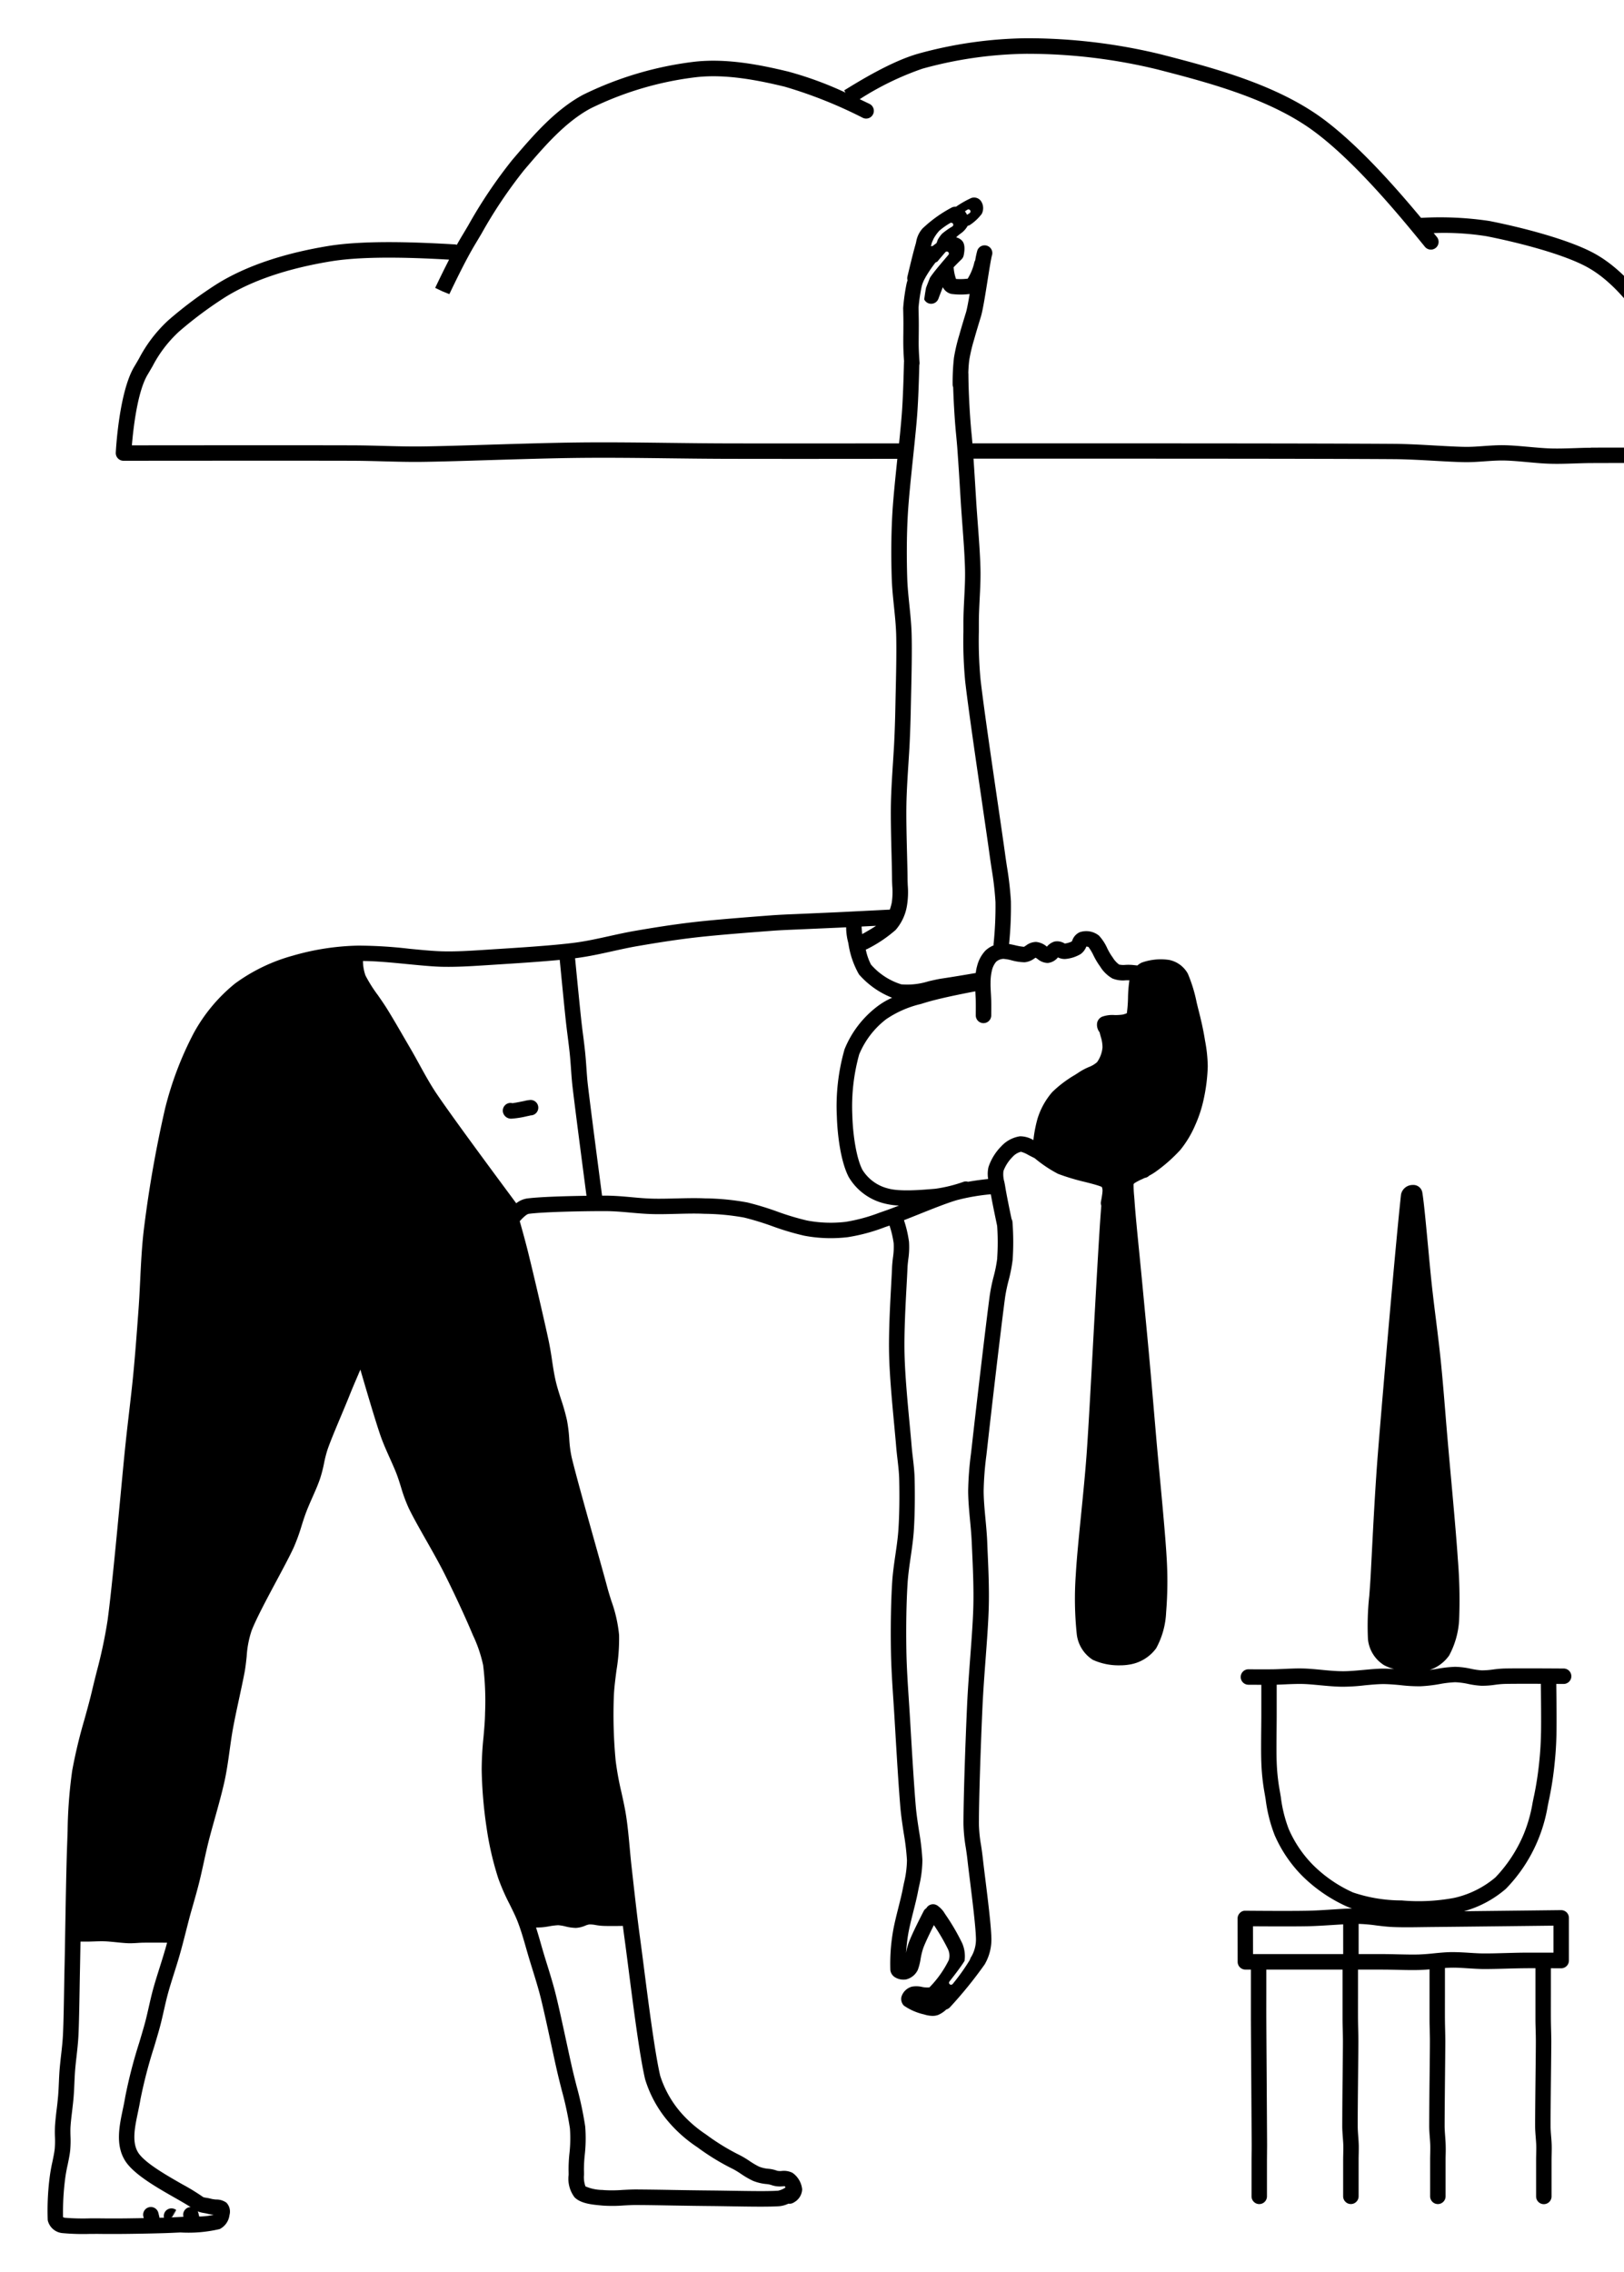 <svg xmlns="http://www.w3.org/2000/svg" width="226" height="316" viewBox="0 0 226 316"><path d="M235.94 62.993c-.017-2.224-.061-6.738-1.049-9.986a36.566 36.566 0 0 0-5.169-10.277c-1.716-2.333-4.415-5.655-8.028-7.573-3.485-1.848-9.744-3.494-14.439-4.419a46.285 46.285 0 0 0-9.5-.431c-3.814-4.581-9.606-11.153-14.9-14.656-6.424-4.253-14.68-6.383-21.313-8.095a78.892 78.892 0 0 0-18.626-2.236h-.108a58.893 58.893 0 0 0-15.043 2.152c-3.729 1.063-8.158 3.79-10.288 5.1l.191.314a49.192 49.192 0 0 0-7.955-2.923c-3.966-.961-8.616-1.877-13.062-1.377a48.15 48.15 0 0 0-15.516 4.6c-3.907 2.107-6.972 5.7-9.677 8.862l-.2.236a66.751 66.751 0 0 0-6.106 9.088c-.3.506-.586.987-.857 1.435-.239.4-.48.815-.722 1.249a1.087 1.087 0 0 0-.3-.062c-3.921-.22-12.074-.682-17.6.227-6.29 1.035-11.5 2.808-15.468 5.272a57.2 57.2 0 0 0-6.737 5.019 19.474 19.474 0 0 0-4.115 5.349c-.21.365-.429.743-.668 1.139-2.126 3.537-2.555 11.617-2.573 11.959a1.074 1.074 0 0 0 .295.8 1.078 1.078 0 0 0 .779.335s25.049-.026 31.977 0c1.38.005 2.761.042 4.142.078 1.79.048 3.643.1 5.476.074 2.373-.03 5.67-.131 9.159-.239 4.224-.129 9.011-.276 12.863-.315 4.04-.039 8.149.009 12.125.058 2.62.032 5.241.063 7.861.072 7.16.019 18 .008 23.837 0h.25c-.278 2.658-.557 5.361-.68 7.39-.213 3.457-.174 6.9-.1 9.187.041 1.341.179 2.681.313 3.977s.27 2.617.306 3.909c.064 2.35-.017 5.853-.077 8.412l-.043 1.976a160.854 160.854 0 0 1-.154 4.553c-.036.773-.1 1.713-.163 2.734-.124 1.919-.265 4.094-.3 6-.032 2.025.034 4.64.093 6.948.032 1.284.06 2.44.066 3.274 0 .345.017.7.032 1.057a10.225 10.225 0 0 1-.068 2.313 8.134 8.134 0 0 1-.271.978c-2.03.1-5.424.274-7.306.365l-5.809.255c-1.131.046-2.29.094-3.482.184-2.591.2-7.414.562-10.554.919-3.079.35-6.083.845-8.355 1.238-1.19.205-2.392.471-3.555.728-1.594.352-3.241.717-4.854.922-3.03.388-7.775.686-10.914.884l-1.55.1c-2 .129-4.066.265-6.069.2-1.206-.037-2.77-.189-4.425-.351a62.507 62.507 0 0 0-7.134-.436 34.957 34.957 0 0 0-9.109 1.406 24.573 24.573 0 0 0-8.022 3.878 23.136 23.136 0 0 0-5.734 6.885 46.83 46.83 0 0 0-3.987 10.5 164.81 164.81 0 0 0-2.882 16.251c-.334 2.526-.463 5.181-.587 7.749-.064 1.33-.128 2.617-.216 3.807l-.038.53c-.209 2.825-.425 5.746-.7 8.605-.169 1.75-.38 3.548-.589 5.356-.166 1.425-.333 2.856-.481 4.273-.2 1.873-.449 4.546-.728 7.5-.56 5.908-1.257 13.263-1.778 17.107a66.857 66.857 0 0 1-1.514 7.145c-.218.868-.436 1.736-.64 2.605-.3 1.281-.673 2.624-1.067 4.046a70.541 70.541 0 0 0-1.7 7.094 65.779 65.779 0 0 0-.643 8.456l-.058 1.693c-.121 3.129-.2 8-.277 12.289-.033 2-.063 3.838-.1 5.26-.02.922-.036 1.911-.054 2.9-.038 2.236-.078 4.548-.157 6.146-.044.925-.155 1.919-.264 2.882a73.255 73.255 0 0 0-.2 1.921c-.049.627-.078 1.255-.106 1.883s-.055 1.238-.106 1.854a51.499 51.499 0 0 1-.2 1.863 44.237 44.237 0 0 0-.23 2.235 18.429 18.429 0 0 0-.01 1.577 13.156 13.156 0 0 1-.028 1.644c-.056.545-.188 1.177-.327 1.847a22.991 22.991 0 0 0-.406 2.351 36.359 36.359 0 0 0-.242 5.761 2.311 2.311 0 0 0 2.015 1.789 31.19 31.19 0 0 0 3.835.115c.517 0 1-.008 1.41 0q.845.009 1.691.009 1.065 0 2.128-.013c1.47-.017 3.657-.058 5.008-.1.746-.021 1.669-.065 2.388-.1h.008a18.852 18.852 0 0 0 5.457-.473 2.539 2.539 0 0 0 1.354-1.952 1.8 1.8 0 0 0-.431-1.719 2.4 2.4 0 0 0-1.437-.436 4.38 4.38 0 0 1-.633-.088 6.219 6.219 0 0 0-.741-.155c-.329-.054-.4-.072-.526-.169a29.187 29.187 0 0 0-2.747-1.678c-2.242-1.278-5.314-3.027-6.2-4.453-.9-1.446-.456-3.548-.028-5.58.128-.609.254-1.208.347-1.785a66.55 66.55 0 0 1 1.9-7.3c.351-1.177.67-2.241.881-3.056.175-.679.33-1.363.485-2.047.184-.808.366-1.616.587-2.418.237-.862.544-1.834.853-2.811.28-.884.559-1.772.789-2.586.281-.982.533-1.972.786-2.961.166-.651.331-1.3.5-1.95s.364-1.313.552-1.975c.293-1.031.588-2.071.848-3.108.224-.9.432-1.845.641-2.8s.417-1.9.65-2.834c.228-.913.532-2 .85-3.14.513-1.841 1.045-3.746 1.4-5.374.3-1.4.5-2.82.69-4.194.144-1.038.287-2.077.477-3.107.249-1.352.567-2.824.875-4.253.259-1.2.512-2.373.713-3.421.149-.777.232-1.561.311-2.32a13.787 13.787 0 0 1 .689-3.583c.656-1.676 2.144-4.456 3.457-6.909.949-1.772 1.845-3.447 2.38-4.606a26.27 26.27 0 0 0 1.121-3.078c.209-.66.416-1.314.658-1.939.253-.663.55-1.332.844-2 .38-.856.774-1.743 1.064-2.6a18.791 18.791 0 0 0 .556-2.152 15.968 15.968 0 0 1 .517-1.991c.416-1.173 1.088-2.775 1.8-4.471.453-1.078.91-2.167 1.305-3.157.3-.751.618-1.495.937-2.238q.248-.575.494-1.157c.869 2.991 2.009 6.852 2.731 8.99.386 1.142.89 2.266 1.377 3.352.326.729.647 1.44.911 2.12.237.612.431 1.239.628 1.867a21.521 21.521 0 0 0 1.076 2.932c.576 1.2 1.459 2.76 2.393 4.406.843 1.484 1.712 3.017 2.4 4.36 1.305 2.569 2.9 5.982 3.885 8.3l.253.6a19 19 0 0 1 1.427 4.176 40.574 40.574 0 0 1 .271 6.642c-.013 1.078-.115 2.227-.224 3.444a44.953 44.953 0 0 0-.246 4.5 61.167 61.167 0 0 0 .69 8.092 42.7 42.7 0 0 0 1.611 6.969 29.031 29.031 0 0 0 1.591 3.628c.432.876.843 1.7 1.141 2.481.443 1.154.782 2.333 1.138 3.58.149.522.3 1.044.456 1.562.144.479.295.962.446 1.448.406 1.313.828 2.67 1.158 4 .419 1.689.945 4.122 1.455 6.475.255 1.179.5 2.332.733 3.349.211.947.462 1.94.713 2.932a46.615 46.615 0 0 1 1.148 5.348 19.035 19.035 0 0 1-.078 3.567 20.773 20.773 0 0 0-.11 2.319c.007.184.007.38.008.581a4.265 4.265 0 0 0 .828 3.121c.865.867 2.433 1.011 3.7 1.127l.252.023a20.294 20.294 0 0 0 2.852-.019c.613-.032 1.238-.069 1.818-.062 1.283 0 3.124.034 5.056.067 1.807.029 3.694.06 5.287.073.853.008 1.8.023 2.761.038 2.631.043 5.355.088 6.777-.016a3.673 3.673 0 0 0 1.25-.353 1.1 1.1 0 0 0 .788-.185 2.174 2.174 0 0 0 1.129-1.8 3.193 3.193 0 0 0-1.342-2.3 2.662 2.662 0 0 0-1.512-.262 2.116 2.116 0 0 1-.608-.025 4.72 4.72 0 0 0-1.253-.281 4.436 4.436 0 0 1-1.288-.3 11.166 11.166 0 0 1-1.351-.8 12.864 12.864 0 0 0-1.291-.774 30.617 30.617 0 0 1-4.736-2.9 17.333 17.333 0 0 1-3.547-3.1 14.6 14.6 0 0 1-2.824-5.051c-.733-3.1-1.618-10-2.266-15.029a505.645 505.645 0 0 0-.55-4.213c-.36-2.62-.684-5.514-.971-8.067l-.193-1.712c-.1-.885-.182-1.773-.263-2.66-.132-1.429-.266-2.907-.485-4.366-.165-1.1-.421-2.259-.668-3.381a41.077 41.077 0 0 1-.809-4.443 67.974 67.974 0 0 1-.26-8.685c.034-1.233.209-2.573.38-3.87a27.172 27.172 0 0 0 .36-4.878 19.221 19.221 0 0 0-1.069-4.736c-.194-.616-.39-1.23-.556-1.85-.4-1.509-1.061-3.847-1.775-6.395-1.224-4.364-2.611-9.312-3.2-11.753a16.478 16.478 0 0 1-.336-2.569 20.506 20.506 0 0 0-.32-2.6 29.21 29.21 0 0 0-.829-2.926c-.269-.837-.547-1.7-.739-2.537-.214-.928-.357-1.868-.507-2.864a44.067 44.067 0 0 0-.471-2.725c-.624-2.912-2.046-9.024-2.869-12.341-.331-1.333-.762-2.9-1.155-4.29.007-.007.017-.01.024-.018.568-.628.984-.963 1.234-1 1.934-.262 7.294-.379 10.482-.379 1.244 0 2.383.093 3.638.207.978.087 1.988.178 3 .205 1.1.034 2.307 0 3.467-.028 1.225-.031 2.491-.063 3.588-.02l.293.011a32.693 32.693 0 0 1 5.515.526 39.443 39.443 0 0 1 3.893 1.191 36.909 36.909 0 0 0 4.447 1.326 19.646 19.646 0 0 0 3.7.347 19.979 19.979 0 0 0 2.359-.139 25.14 25.14 0 0 0 5.135-1.377l.679-.234h.006a13.678 13.678 0 0 1 .577 2.463 9.71 9.71 0 0 1-.1 1.988c-.054.464-.107.928-.126 1.394-.026.654-.072 1.49-.123 2.437-.15 2.774-.356 6.572-.288 9.581.07 3.063.436 6.922.727 10.022.1 1.086.194 2.054.255 2.818.048.6.118 1.2.187 1.8.109.941.212 1.832.236 2.726.024.922.088 4.158-.109 7.077-.078 1.146-.243 2.292-.419 3.5-.182 1.254-.37 2.551-.451 3.849-.165 2.655-.227 6.1-.17 9.445.038 2.322.192 4.664.341 6.93.048.745.1 1.49.143 2.235l.105 1.754c.216 3.641.486 8.171.736 11.029.1 1.126.283 2.332.462 3.5a33.362 33.362 0 0 1 .444 3.734 14.368 14.368 0 0 1-.423 3.2c-.059.285-.118.571-.173.855-.141.729-.362 1.6-.589 2.506-.311 1.237-.633 2.514-.8 3.593a26.3 26.3 0 0 0-.326 5.133 1.363 1.363 0 0 0 .569.941 2.258 2.258 0 0 0 1.624.35 2.435 2.435 0 0 0 1.631-1.336 7.711 7.711 0 0 0 .383-1.5 10.14 10.14 0 0 1 .378-1.549c.321-.845.96-2.151 1.474-3.174a27.7 27.7 0 0 1 1.944 3.32 2.122 2.122 0 0 1 .134 1.541 14.659 14.659 0 0 1-2.7 3.806 3.522 3.522 0 0 1-1.043-.069 3.48 3.48 0 0 0-1.4-.034 2.1 2.1 0 0 0-1.432 1.349 1.32 1.32 0 0 0 .319 1.287 8.013 8.013 0 0 0 2.83 1.23 4.113 4.113 0 0 0 1.163.2 2.213 2.213 0 0 0 .763-.128 3.757 3.757 0 0 0 1.142-.758 1.124 1.124 0 0 0 .535-.335 59.181 59.181 0 0 0 4.806-5.931 6.868 6.868 0 0 0 .934-3.794c-.051-1.736-.493-5.3-.849-8.167a243.484 243.484 0 0 1-.354-2.941 41.607 41.607 0 0 0-.228-1.671 20 20 0 0 1-.3-2.933c-.005-3.39.254-10.98.5-16.4.1-2.112.267-4.4.433-6.613.194-2.592.378-5.04.436-7.1.078-2.72-.057-5.64-.176-8.217l-.038-.995c-.046-1.05-.147-2.13-.245-3.175-.129-1.389-.25-2.7-.249-3.906a43.977 43.977 0 0 1 .385-4.954l.113-1c.534-4.82 1.919-16.736 2.489-20.964a22.482 22.482 0 0 1 .483-2.312 21.011 21.011 0 0 0 .565-2.89 36.965 36.965 0 0 0-.022-5.21 1.059 1.059 0 0 0-.131-.459c-.269-1.281-.708-3.407-.885-4.524-.034-.214-.078-.431-.121-.649a3.689 3.689 0 0 1-.118-1.509 5.5 5.5 0 0 1 1.268-1.953 2.3 2.3 0 0 1 1.165-.711 4.108 4.108 0 0 1 .97.411c.157.085.312.169.464.244s.316.16.5.255l.011.012a18.135 18.135 0 0 0 3.223 2.151 30.739 30.739 0 0 0 3.816 1.143c.678.174 1.276.327 1.727.474a4.469 4.469 0 0 1 .538.2 1.209 1.209 0 0 1 .1.512v.075l-.027.3c-.04.33-.115.782-.189 1.151a1.074 1.074 0 0 0 .046.572c-.075.953-.149 1.978-.219 3.058-.308 4.837-.635 10.817-.941 16.418-.33 6.049-.643 11.762-.875 14.982-.194 2.69-.494 5.695-.785 8.6-.312 3.132-.608 6.091-.729 8.272a47.281 47.281 0 0 0 .139 8.294 4.889 4.889 0 0 0 2.224 3.542 8.651 8.651 0 0 0 3.787.77 7.683 7.683 0 0 0 1.27-.1 5.714 5.714 0 0 0 3.765-2.271 11.4 11.4 0 0 0 1.385-4.969 53.409 53.409 0 0 0 .071-7.685c-.156-2.731-.581-7.274-.956-11.282-.175-1.878-.342-3.653-.467-5.1l-.323-3.751c-.205-2.409-.412-4.818-.624-7.174q-.312-3.44-.647-6.879l-.35-3.683c-.116-1.23-.259-2.66-.4-4.112-.292-2.934-.593-5.968-.7-7.634l-.048-.608a15.515 15.515 0 0 1-.081-1.692 1.119 1.119 0 0 1 .143-.145 7.756 7.756 0 0 1 1.05-.547c.109-.051.226-.111.339-.164l.038-.008a1.081 1.081 0 0 0 .6-.311 7.443 7.443 0 0 0 .855-.515 21.845 21.845 0 0 0 3.473-3.059 14.6 14.6 0 0 0 2.081-3.462 18 18 0 0 0 1.2-3.713 24.46 24.46 0 0 0 .541-4.454 20.327 20.327 0 0 0-.376-3.567l-.058-.354c-.189-1.139-.457-2.376-.846-3.894-.082-.319-.17-.684-.264-1.071a20.552 20.552 0 0 0-1.231-4.016 3.856 3.856 0 0 0-2.589-1.9 7.9 7.9 0 0 0-3.809.364 2.458 2.458 0 0 0-.617.406c-.258-.028-.5-.054-.7-.074a7.1 7.1 0 0 0-.962-.01 2.742 2.742 0 0 1-.886-.048 3.363 3.363 0 0 1-.893-.991l-.171-.239a9.339 9.339 0 0 1-.579-1.019 6.569 6.569 0 0 0-1.154-1.77 2.83 2.83 0 0 0-2.659-.485 1.933 1.933 0 0 0-1.045 1.118c-.028.061-.054.124-.086.18a3.159 3.159 0 0 1-.961.285c-.037-.016-.073-.035-.109-.053a1.94 1.94 0 0 0-1.324-.224 2.142 2.142 0 0 0-1.059.708c-.028-.018-.054-.037-.077-.053a2.671 2.671 0 0 0-1.43-.6 2.346 2.346 0 0 0-1.409.5c-.1.066-.258.166-.271.178a7.433 7.433 0 0 1-1.229-.214c-.3-.067-.58-.128-.856-.176a50.6 50.6 0 0 0 .258-5.942 46 46 0 0 0-.557-4.843c-.085-.56-.169-1.119-.245-1.673-.239-1.741-.64-4.484-1.09-7.561-.863-5.911-1.939-13.267-2.34-16.82a57.6 57.6 0 0 1-.229-6.623v-1.229c0-1.106.058-2.243.113-3.344.068-1.33.139-2.706.11-4.079-.041-1.924-.211-4.2-.376-6.4-.073-.975-.144-1.923-.2-2.793l-.133-2.148a535.935 535.935 0 0 0-.258-4.057c15.306 0 47-.013 58.545.068 1.764.013 3.718.124 5.609.23 1.566.088 3.043.173 4.227.187.935.013 1.87-.053 2.77-.118.928-.065 1.8-.124 2.682-.11.991.018 2.142.123 3.255.224 1.062.1 2.161.2 3.16.225.314.009.628.013.942.013.84 0 1.675-.028 2.491-.055.744-.024 1.486-.049 2.231-.053 3.19-.017 10.087-.006 13.535 0A1.075 1.075 0 0 0 236 63.338a1.056 1.056 0 0 0-.061-.357M23.775 308.448l.128-.147-.1.145h-.03m4.583-.615a4.538 4.538 0 0 1 .5.1 5.376 5.376 0 0 0 .851.143l-.011.019a10.029 10.029 0 0 1-1.974.23l-.117-.5a1.048 1.048 0 0 0-.1-.219 3.8 3.8 0 0 0 .846.222m-5.384-36.59c-.227.8-.5 1.663-.774 2.529-.315 1-.631 2-.874 2.887-.229.831-.42 1.672-.61 2.513-.15.662-.3 1.324-.471 1.981-.206.794-.517 1.833-.86 2.98a68.057 68.057 0 0 0-1.956 7.58c-.086.545-.205 1.108-.325 1.681-.492 2.335-1.051 4.98.306 7.16 1.177 1.89 4.385 3.717 6.964 5.185.842.48 1.632.933 2.17 1.288a1.05 1.05 0 0 0-.217.008 1.075 1.075 0 0 0-.8 1.293l.009.04c-.431.023-1.016.053-1.633.081l.072-.092.593-.9-.7.815.662-.848a1.076 1.076 0 0 0-1.51.186 1.059 1.059 0 0 0-.19.881h-.144l-.492.013v-.078l-.147-.6a1.076 1.076 0 0 0-1.3-.79 1.074 1.074 0 0 0-.79 1.3l.053.215c-.814.015-1.626.028-2.292.036q-1.883.025-3.769 0h-1.445a30.393 30.393 0 0 1-3.492-.088.68.68 0 0 1-.232-.088 36.718 36.718 0 0 1 .265-5.12 21.235 21.235 0 0 1 .371-2.128c.151-.725.294-1.409.362-2.064a15.126 15.126 0 0 0 .039-1.915c-.012-.464-.023-.929.006-1.39.041-.643.129-1.378.218-2.118.078-.663.157-1.331.208-1.943.053-.643.081-1.288.111-1.932.027-.6.053-1.206.1-1.811.044-.57.114-1.2.189-1.85.112-1 .228-2.024.275-3.018.079-1.631.119-3.961.159-6.213.016-.991.033-1.975.053-2.895.023-1.1.048-2.449.073-3.928h1.032c.246 0 .522-.012.812-.021.511-.018 1.073-.038 1.582-.017.455.018 1.019.075 1.573.13.6.06 1.183.118 1.633.134.43.014.862-.01 1.293-.037.261-.018.523-.034.787-.038.823-.012 2.3-.007 3.271 0h.067q-.134.5-.277 1m52.454-3.139a10.425 10.425 0 0 0 1.041-.148 9.871 9.871 0 0 1 1.2-.144 5.553 5.553 0 0 1 1.006.168 6.5 6.5 0 0 0 1.468.208 3.856 3.856 0 0 0 1.3-.313 2.49 2.49 0 0 1 .572-.172 4.287 4.287 0 0 1 .886.086 8.067 8.067 0 0 0 .987.116c.75.033 1.956.018 2.791.006.081.64.164 1.272.249 1.891.157 1.144.344 2.593.549 4.194.688 5.363 1.546 12.039 2.3 15.251a16.485 16.485 0 0 0 3.22 5.874 19.173 19.173 0 0 0 4.042 3.571 32.259 32.259 0 0 0 5 3.053 12.235 12.235 0 0 1 1.053.641 12.17 12.17 0 0 0 1.673.974 6.483 6.483 0 0 0 1.867.456 3.2 3.2 0 0 1 .7.135 3.483 3.483 0 0 0 1.511.188c.141-.006.355-.014.327-.043a.7.7 0 0 1 .146.194 2.861 2.861 0 0 1-1.021.45c-1.331.1-4 .052-6.588.011-.968-.015-1.919-.031-2.777-.038a615.53 615.53 0 0 1-5.271-.073 442.873 442.873 0 0 0-5.084-.068h-.061c-.607 0-1.244.032-1.877.065a19.071 19.071 0 0 1-2.535.027l-.26-.024a6.129 6.129 0 0 1-2.371-.5 3.755 3.755 0 0 1-.2-1.606c0-.228 0-.451-.009-.659a19.531 19.531 0 0 1 .107-2.06 20.8 20.8 0 0 0 .069-4 48.11 48.11 0 0 0-1.2-5.623c-.246-.973-.492-1.945-.7-2.874-.226-1.013-.474-2.161-.729-3.335-.513-2.369-1.043-4.818-1.47-6.538-.345-1.39-.775-2.777-1.191-4.118-.149-.482-.3-.959-.441-1.433-.154-.51-.3-1.021-.447-1.532a74.984 74.984 0 0 0-.664-2.231c.282 0 .563-.008.819-.026m46.506-139.312c-.653.432-1.4.855-1.935 1.154a9.969 9.969 0 0 1-.083-1.053l2.019-.1m-48.627 37.938a3.179 3.179 0 0 0-1.454.658c-2.761-3.724-8.507-11.47-10.97-15.072-.912-1.331-1.737-2.83-2.534-4.279-.406-.736-.8-1.454-1.193-2.125l-.949-1.63c-.77-1.33-1.545-2.665-2.3-3.887-.4-.647-.873-1.328-1.342-2a19.4 19.4 0 0 1-1.692-2.688 6.147 6.147 0 0 1-.35-2.017c1.831.005 4.067.223 6.236.435 1.692.165 3.292.321 4.571.361 2.109.059 4.225-.074 6.271-.206l1.546-.1c2.459-.155 5.895-.371 8.758-.646l.014.143c.227 2.324.6 6.177.824 8.256.081.759.178 1.524.275 2.286.105.835.211 1.666.293 2.48.068.672.116 1.347.164 2.021.061.86.122 1.72.224 2.575.4 3.391 1.509 11.837 1.93 15.053-2.9.041-6.636.151-8.327.381m49.795 1.73-.688.237a23.542 23.542 0 0 1-4.688 1.274 17.741 17.741 0 0 1-5.4-.183 36.064 36.064 0 0 1-4.16-1.25 40.369 40.369 0 0 0-4.134-1.258 34.288 34.288 0 0 0-5.883-.572l-.293-.011c-1.168-.046-2.468-.012-3.726.019-1.132.028-2.3.056-3.353.029-.947-.026-1.924-.113-2.868-.2-1.168-.105-2.376-.214-3.589-.215h-.519c-.394-3-1.552-11.817-1.963-15.287-.1-.822-.155-1.648-.214-2.474-.048-.7-.1-1.394-.169-2.087a97.446 97.446 0 0 0-.3-2.532c-.1-.749-.19-1.5-.27-2.244-.221-2.074-.6-5.918-.823-8.237l-.017-.165.156-.019c1.71-.219 3.406-.593 5.046-.956 1.139-.251 2.316-.512 3.456-.708 2.244-.387 5.208-.876 8.233-1.22 3.1-.353 7.9-.716 10.534-.915 1.107-.083 2.241-.129 3.348-.175l5.823-.256 1.126-.055a8.679 8.679 0 0 0 .174 1.653l.143.615a12.156 12.156 0 0 0 1.47 4.284 11.863 11.863 0 0 0 4.613 3.248 10.136 10.136 0 0 0-2.181 1.3 14.126 14.126 0 0 0-4.438 5.862 28.779 28.779 0 0 0-1.074 9.333c.082 2.7.556 6.334 1.643 8.429a7.938 7.938 0 0 0 4.9 3.673 9.882 9.882 0 0 0 2.1.312c-.744.291-1.433.552-2.012.749m15.693 6.565a19 19 0 0 1-.513 2.591 24.542 24.542 0 0 0-.525 2.534c-.572 4.244-1.961 16.187-2.5 21.016l-.113.991a45.588 45.588 0 0 0-.4 5.2c0 1.3.131 2.73.26 4.108.1 1.019.194 2.072.237 3.069l.046 1.011c.116 2.539.249 5.417.174 8.057-.058 2.009-.24 4.434-.432 7-.166 2.227-.34 4.531-.437 6.676-.246 5.445-.507 13.08-.5 16.5a22.124 22.124 0 0 0 .324 3.25c.079.527.159 1.055.217 1.583.083.763.213 1.81.358 2.972.349 2.822.784 6.332.833 7.967a4.793 4.793 0 0 1-.62 2.61c-.029.049-.071.108-.105.16a3.565 3.565 0 0 1-.156.377 29.022 29.022 0 0 1-2.342 3.281.311.311 0 0 1-.239.115.274.274 0 0 1-.168-.058.27.27 0 0 1-.055-.386l.017-.022c.519-.66 1.53-1.945 2.085-2.848a4.554 4.554 0 0 0-.324-2.453 29.591 29.591 0 0 0-2.32-3.976l-.263-.406a3.575 3.575 0 0 0-.807-.817 1.074 1.074 0 0 0-1.51.183.966.966 0 0 0-.093.137 1.073 1.073 0 0 0-.38.419c-.551 1.077-1.576 3.081-2.055 4.341a9.407 9.407 0 0 0-.392 1.46c.059-.8.154-1.679.267-2.4.154-.981.463-2.211.763-3.4.238-.944.467-1.86.616-2.624.053-.275.11-.551.167-.827a16.138 16.138 0 0 0 .466-3.694 34.337 34.337 0 0 0-.468-4.006c-.174-1.134-.353-2.306-.445-3.361-.247-2.83-.517-7.344-.732-10.971l-.105-1.756c-.045-.749-.094-1.5-.144-2.245-.147-2.24-.3-4.556-.336-6.825-.056-3.294 0-6.674.166-9.276.075-1.21.257-2.463.432-3.673s.355-2.442.437-3.668c.2-3.013.137-6.334.112-7.279-.025-.991-.139-1.97-.249-2.916a47.82 47.82 0 0 1-.179-1.726c-.063-.772-.154-1.751-.258-2.846-.29-3.067-.649-6.883-.718-9.87-.068-2.927.136-6.678.284-9.416.053-.959.1-1.806.125-2.467.017-.411.065-.822.113-1.233a11.332 11.332 0 0 0 .1-2.443 16.172 16.172 0 0 0-.7-3c.627-.245 1.288-.509 1.972-.783 1.958-.784 3.982-1.594 5.4-2.012a29.2 29.2 0 0 1 4.712-.812c.258 1.423.683 3.446.884 4.4a32.549 32.549 0 0 1 .005 4.482m.776-41.633a6.18 6.18 0 0 1 1.242.214 7.281 7.281 0 0 0 1.8.266 2.655 2.655 0 0 0 1.345-.522c.055-.034.125-.08.184-.116.083.051.186.122.264.175a2.259 2.259 0 0 0 1.424.562 2.069 2.069 0 0 0 1.419-.779 2.057 2.057 0 0 0 1.016.224 5 5 0 0 0 2.151-.688 2.3 2.3 0 0 0 .775-1.016l.01-.021a.82.82 0 0 1 .3.058 6.956 6.956 0 0 1 .7 1.178 10.705 10.705 0 0 0 .749 1.293l.159.221a4.784 4.784 0 0 0 1.728 1.688 3.976 3.976 0 0 0 1.877.25c.164-.006.322 0 .481 0a18.8 18.8 0 0 0-.194 2.4 18.473 18.473 0 0 1-.162 2.181 3.7 3.7 0 0 1-.592.191 7.366 7.366 0 0 1-1.106.066 4.2 4.2 0 0 0-1.779.241 1.235 1.235 0 0 0-.638.749 1.661 1.661 0 0 0 .268 1.33c.029.054.063.107.063.079.033.169.088.376.149.6a4.841 4.841 0 0 1 .246 1.491 4.124 4.124 0 0 1-.76 2.064 3.794 3.794 0 0 1-1.144.678 8.381 8.381 0 0 0-1.247.648c-.214.141-.453.3-.709.458a16.194 16.194 0 0 0-3.128 2.369 10.253 10.253 0 0 0-2.06 3.724 18.518 18.518 0 0 0-.568 2.96 3.552 3.552 0 0 0-1.881-.528 4.434 4.434 0 0 0-2.552 1.351 7.493 7.493 0 0 0-1.811 2.911 4.163 4.163 0 0 0-.051 1.675c-.82.088-1.81.214-2.8.39a1.049 1.049 0 0 0-.617 0 19.877 19.877 0 0 1-3.92.968l-.225.019c-1.78.151-4.756.4-6.361-.056a5.852 5.852 0 0 1-3.578-2.6c-.864-1.662-1.327-4.967-1.4-7.5a27.085 27.085 0 0 1 .951-8.546 11.918 11.918 0 0 1 3.756-4.9 14.532 14.532 0 0 1 4.826-2.115l.529-.163c1.918-.593 5.008-1.212 7.052-1.6l.021.429c.018.343.037.676.042.965.013.649 0 1.513 0 1.946a1.075 1.075 0 0 0 1.065 1.086h.011a1.077 1.077 0 0 0 1.076-1.065c0-.448.013-1.341 0-2.009a31.906 31.906 0 0 0-.047-1.041c-.028-.518-.06-1.059-.047-1.494a7.258 7.258 0 0 1 .187-1.712 2.843 2.843 0 0 1 .589-1.214 1.573 1.573 0 0 1 .937-.4m-2.9-21.765c.448 3.068.849 5.8 1.087 7.542.078.564.164 1.132.25 1.7a44.032 44.032 0 0 1 .535 4.611 50.829 50.829 0 0 1-.273 5.9.958.958 0 0 0 .014.129 3.648 3.648 0 0 0-1.127.714 4.812 4.812 0 0 0-1.169 2.153 5.776 5.776 0 0 0-.191.976c-1.217.209-3.149.539-4.642.759-.62.091-1.258.239-1.934.395a9.87 9.87 0 0 1-3.792.422 9.226 9.226 0 0 1-4.21-2.746 8.006 8.006 0 0 1-.727-2.1.917.917 0 0 0 .174-.054 18.6 18.6 0 0 0 3.985-2.668 6.787 6.787 0 0 0 1.571-3.357 11.74 11.74 0 0 0 .113-2.846c-.014-.333-.028-.663-.03-.985-.005-.843-.035-2.014-.068-3.313-.058-2.287-.123-4.88-.09-6.86.029-1.858.168-4.006.29-5.9.066-1.036.129-1.989.164-2.773.071-1.536.126-3.074.156-4.613l.042-1.966c.06-2.58.142-6.115.075-8.519-.036-1.374-.179-2.745-.315-4.072-.129-1.258-.265-2.559-.3-3.822-.068-2.237-.106-5.614.1-8.99.128-2.09.427-4.954.717-7.723.229-2.191.446-4.262.564-5.818.171-2.266.255-5.154.3-7a1.085 1.085 0 0 0 .038-.373 43.229 43.229 0 0 1-.12-2.206c-.008-.491 0-1.108.005-1.761.007-.715.014-1.472 0-2.151a162.14 162.14 0 0 0-.03-1.506 24.368 24.368 0 0 1 .439-2.956 4.449 4.449 0 0 1 .466-1.143 4.5 4.5 0 0 1 .231-.406 18.37 18.37 0 0 1 1.232-1.786 1.119 1.119 0 0 0 .257-.128c.379-.451.763-.9 1.033-1.215l.068-.078a.284.284 0 0 1 .4-.031.284.284 0 0 1 .029.4l-.067.079c-.548.641-1.571 1.833-2.047 2.469l-.094.124c-.121.162-.239.329-.352.5q-.23.573-.544 1.388c-.1.5-.189 1.111-.256 1.631a1.065 1.065 0 0 0 .583.54 1.078 1.078 0 0 0 1.386-.625c.117-.31.363-.961.618-1.611a1.785 1.785 0 0 0 1.158.93 9.967 9.967 0 0 0 2.575.011c-.185 1.1-.368 2.089-.5 2.534-.35 1.136-.673 2.215-.878 2.942l-.079.282a24.148 24.148 0 0 0-.73 3.132 30.951 30.951 0 0 0-.18 3.691 1.07 1.07 0 0 0 .075.4c.029 1 .087 2.328.2 4.057.079 1.179.156 1.994.23 2.763.055.586.109 1.145.158 1.824.16 2.236.259 3.843.358 5.486l.133 2.154c.057.878.129 1.833.2 2.817.162 2.171.33 4.416.369 6.283.028 1.3-.041 2.632-.107 3.925-.058 1.127-.118 2.294-.116 3.455v1.219a59.082 59.082 0 0 0 .242 6.875c.406 3.588 1.485 10.962 2.35 16.889m-7.111-77.36.028-.108a2.464 2.464 0 0 1 .287-.807c.006-.016 0-.033.006-.048a5.534 5.534 0 0 1 .839-1.2 10.361 10.361 0 0 1 1.513-1.072.286.286 0 0 1 .391.091.282.282 0 0 1-.091.389 10.115 10.115 0 0 0-1.42 1 4.193 4.193 0 0 0-.6.838c-.067.173-.124.332-.167.451v.007q-.265.2-.534.409a1.075 1.075 0 0 0-.248.056m91.828 28.018c-.764 0-1.526.029-2.29.054-1.088.036-2.212.073-3.3.041-.933-.028-2-.124-3.031-.218-1.15-.1-2.341-.212-3.408-.231-.973-.02-1.94.05-2.872.115-.9.064-1.742.126-2.594.113-1.136-.014-2.59-.1-4.131-.184-1.917-.108-3.9-.221-5.716-.234-11.567-.08-43.36-.072-58.637-.068-.028 0-.052.014-.079.016-.034-.409-.07-.8-.108-1.193a83.102 83.102 0 0 1-.224-2.7c-.205-3.121-.223-4.915-.23-5.777a1.359 1.359 0 0 0-.013-.156c.022-.609.061-1.256.133-1.776a22.439 22.439 0 0 1 .671-2.846l.08-.285c.2-.714.52-1.774.862-2.892.272-.885.609-3.008.935-5.062.229-1.446.49-3.085.612-3.476a1.074 1.074 0 0 0-.7-1.348 1.075 1.075 0 0 0-1.348.7 12.075 12.075 0 0 0-.285 1.341 1.076 1.076 0 0 0-.112.248 7.463 7.463 0 0 1-.932 2.295 8.785 8.785 0 0 1-1.626.043 6.232 6.232 0 0 1-.333-1.628c.325-.346.8-.814 1.093-1.1a1.071 1.071 0 0 0 .306-.552c.3-1.435-.086-1.881-.231-2.046a1.672 1.672 0 0 0-.815-.466 4.35 4.35 0 0 1 .562-.482 3.245 3.245 0 0 0 1.039-1.117 1.056 1.056 0 0 0 .421-.192 6.819 6.819 0 0 0 1.529-1.455 1.745 1.745 0 0 0-.132-1.843 1.181 1.181 0 0 0-1.314-.38 13.661 13.661 0 0 0-2.126 1.211 1.432 1.432 0 0 0-.512.07 18.271 18.271 0 0 0-4.145 2.957 3.692 3.692 0 0 0-.887 1.865c-.032.133-.063.264-.1.391-.32 1.084-.88 3.436-1.118 4.44a1.034 1.034 0 0 0 .018.516 4.5 4.5 0 0 0-.129.433 26.993 26.993 0 0 0-.481 3.432c.013.542.024 1.055.03 1.484.01.665 0 1.4-.005 2.1a55.007 55.007 0 0 0 0 1.821c.013.642.064 1.46.1 2.016h-.009c-.041 1.6-.125 4.928-.31 7.362a156.33 156.33 0 0 1-.379 4.033h-.476c-5.84.006-16.675.019-23.828 0-2.614-.007-5.227-.039-7.841-.071-3.988-.048-8.111-.1-12.175-.058-3.874.04-8.672.187-12.906.317-3.48.107-6.767.207-9.12.238-1.789.024-3.622-.027-5.393-.074-1.4-.038-2.794-.074-4.191-.079-6.037-.022-25.83-.006-30.831 0 .191-2.291.764-7.461 2.188-9.829.245-.409.47-.8.686-1.172a17.525 17.525 0 0 1 3.709-4.844 55.24 55.24 0 0 1 6.415-4.772c3.731-2.315 8.671-3.989 14.683-4.977 5-.824 12.419-.464 16.462-.239a149.179 149.179 0 0 0-1.934 3.929l.97.465 1 .406c.8-1.665 2.281-4.763 3.622-6.986.273-.453.561-.939.864-1.449a65.172 65.172 0 0 1 5.893-8.788l.2-.236c2.583-3.023 5.509-6.451 9.063-8.368a45.478 45.478 0 0 1 14.735-4.354c4.108-.458 8.533.414 12.316 1.331a62.686 62.686 0 0 1 10.834 4.319l.013.006a1.067 1.067 0 0 0 1.429-.506 1.081 1.081 0 0 0-.509-1.438 285.03 285.03 0 0 0-1.354-.648 40.641 40.641 0 0 1 8.741-4.246 56.585 56.585 0 0 1 14.452-2.07h.1a76.659 76.659 0 0 1 18.1 2.167c6.478 1.672 14.54 3.751 20.663 7.805 6.166 4.082 13.209 12.72 16.6 16.873a1.074 1.074 0 0 0 1.512.153 1.079 1.079 0 0 0 .152-1.515l-.444-.543a37.558 37.558 0 0 1 7.349.436c4.545.894 10.569 2.468 13.846 4.208 3.225 1.712 5.713 4.785 7.3 6.948a34.227 34.227 0 0 1 4.824 9.616 34.465 34.465 0 0 1 .951 8.638c-3.663 0-9.532-.012-12.407 0m-87.1-32.866.342-.228a.282.282 0 0 1 .391.079.283.283 0 0 1-.079.393l-.351.234a2.355 2.355 0 0 0-.3-.478m83.324 202.691h-.241c-2.166-.013-6.2-.038-8.05 0a15.113 15.113 0 0 0-1.525.136 11.282 11.282 0 0 1-1.6.119 10.234 10.234 0 0 1-1.484-.217 11.229 11.229 0 0 0-2.214-.274 17.193 17.193 0 0 0-2.493.281c-.345.056-.694.109-1.041.157a5.435 5.435 0 0 0 2.71-2.014 11.732 11.732 0 0 0 1.392-5 69.085 69.085 0 0 0-.184-8.418c-.187-2.88-.608-7.543-.981-11.656-.165-1.828-.32-3.55-.442-4.963-.1-1.168-.2-2.344-.293-3.52-.2-2.447-.406-4.978-.655-7.417-.2-1.956-.443-3.908-.685-5.86-.2-1.569-.391-3.136-.563-4.707-.165-1.507-.345-3.453-.526-5.394-.3-3.169-.573-6.164-.8-7.492a1.262 1.262 0 0 0-1.325-1.023 1.648 1.648 0 0 0-1.632 1.314c-.688 6.149-2.549 27.612-3.22 36.008-.363 4.561-.64 9.924-.862 14.233l-.152 2.9c-.045.831-.114 1.745-.184 2.668a39.247 39.247 0 0 0-.185 6.072 4.82 4.82 0 0 0 2.218 3.588 6.473 6.473 0 0 0 1.428.559 19.871 19.871 0 0 0-1.476-.064c-.921 0-1.886.1-2.82.183s-1.908.179-2.8.179h-.016c-.975 0-2.033-.1-3.058-.2-.858-.082-1.668-.159-2.419-.18-.91-.028-1.838.016-2.734.056-.523.023-1.032.046-1.5.053-1.148.017-2.681.006-3.447 0h-.008a1.076 1.076 0 0 0-1.076 1.067 1.076 1.076 0 0 0 1.068 1.083c.428 0 1.094.008 1.8.008v4.134c0 .581-.007 1.274-.014 2.009-.016 1.611-.033 3.437.015 4.679a29.533 29.533 0 0 0 .435 4.142c.056.312.113.649.17 1a20.805 20.805 0 0 0 1.248 4.947 18.576 18.576 0 0 0 3.754 5.584 21.164 21.164 0 0 0 6.36 4.374c.215.088.433.169.652.244-.889.023-1.86.087-2.873.152-1.1.071-2.236.144-3.294.164-2.579.058-8.609 0-8.67 0a.968.968 0 0 0-.767.313 1.073 1.073 0 0 0-.318.764l.008 6.026a1.076 1.076 0 0 0 1.069 1.081h.774v6.946c.009 1.929.033 5.652.057 9.25.022 3.369.043 6.627.05 8.2 0 .365 0 .73-.009 1.1l-.009.95v5.1a1.076 1.076 0 0 0 1.076 1.074 1.075 1.075 0 0 0 1.071-1.09v-5.088l.008-.926c0-.377.01-.755.009-1.133-.007-1.572-.029-4.832-.05-8.2-.024-3.6-.048-7.317-.056-9.245-.006-1.147 0-2.474 0-3.605v-3.332h10.607v6.953c0 .455.015.91.027 1.364.013.564.028 1.127.026 1.692 0 1.026-.022 2.818-.041 4.732a694.13 694.13 0 0 0-.053 7.028c0 .522.043 1.077.082 1.608.028.367.054.723.064 1.042.01.406 0 .812-.008 1.219-.006.267-.011.535-.013.8v5.1a1.077 1.077 0 0 0 1.076 1.076 1.077 1.077 0 0 0 1.076-1.076v-5.089c0-.255.005-.51.011-.764.01-.441.018-.881.007-1.323a25.73 25.73 0 0 0-.068-1.144c-.036-.481-.074-.983-.075-1.457-.006-1.4.024-4.317.051-7 .019-1.919.038-3.717.042-4.747 0-.583-.013-1.168-.027-1.752a73.475 73.475 0 0 1-.025-1.326c-.006-.892 0-2.233 0-3.4v-3.533h3.413c.67 0 1.357.017 2.041.033 1.037.024 2.108.048 3.094.02.473-.013.943-.048 1.405-.088v6.982c0 .462.014.925.025 1.386.013.557.028 1.114.026 1.672 0 1.066-.023 2.953-.043 4.947a679.485 679.485 0 0 0-.052 6.813c0 .519.042 1.07.082 1.6.028.371.055.729.064 1.056.011.411 0 .823-.006 1.235-.006.261-.011.522-.012.784v5.1a1.076 1.076 0 0 0 1.075 1.075 1.077 1.077 0 0 0 1.075-1.076v-5.089c0-.248.005-.5.011-.745a22.14 22.14 0 0 0 0-1.339c-.008-.355-.038-.749-.068-1.156-.035-.477-.073-.976-.075-1.445 0-1.359.024-4.163.051-6.783.021-2 .04-3.894.043-4.963 0-.577-.013-1.154-.027-1.731-.011-.449-.022-.9-.024-1.347-.007-.929 0-2.342 0-3.542v-3.625c.29-.021.578-.036.866-.04.76-.02 1.542.037 2.362.088.711.045 1.422.089 2.132.1.971 0 2.076-.026 3.184-.056.814-.023 1.632-.045 2.4-.053.461-.006 1.043-.007 1.65-.009v7.16c0 .466.016.933.028 1.4.015.552.029 1.106.027 1.659 0 1.049-.023 2.895-.044 4.854-.028 2.658-.059 5.525-.055 6.906 0 .522.045 1.073.088 1.6.028.371.057.729.067 1.054.013.409 0 .819-.007 1.229-.005.262-.011.525-.012.787v5.1a1.075 1.075 0 0 0 1.076 1.074 1.075 1.075 0 0 0 1.074-1.077v-5.087c0-.249.007-.5.011-.747.01-.448.02-.9.006-1.339-.01-.357-.041-.752-.073-1.16-.038-.477-.078-.971-.08-1.441-.005-1.374.026-4.228.054-6.873.023-1.966.043-3.819.045-4.871 0-.573-.013-1.147-.028-1.721-.012-.453-.024-.905-.027-1.357-.006-.929 0-2.342 0-3.542v-3.6l1.426.006h.006a1.075 1.075 0 0 0 .758-.313 1.073 1.073 0 0 0 .317-.763v-5.941a1.077 1.077 0 0 0-.319-.764 1.12 1.12 0 0 0-.769-.31s-7.869.093-13.511.154a15.043 15.043 0 0 0 5.822-3.114 21.437 21.437 0 0 0 4.394-6.6 21.688 21.688 0 0 0 1.445-4.979c.072-.35.141-.69.211-1.013a46.159 46.159 0 0 0 .728-4.763 47.53 47.53 0 0 0 .267-4.243c.036-1.778 0-4.944-.026-6.908l.774.005h.248a1.077 1.077 0 0 0 1.076-1.068 1.077 1.077 0 0 0-1.069-1.08m-30.684 39.724h-12.547l-.006-3.867c1.88.012 5.713.032 7.647-.008 1.087-.023 2.251-.1 3.386-.17.521-.033 1.03-.066 1.519-.093Zm29.266-3.953v3.753c-1.179 0-3.046-.005-4.179 0-.777.008-1.608.032-2.437.054-1.084.03-2.166.063-3.109.054-.668 0-1.34-.048-2.009-.089-.827-.053-1.681-.1-2.534-.093-.812.014-1.612.093-2.387.171a29.6 29.6 0 0 1-2.061.157c-.93.026-1.926 0-2.982-.021-.7-.017-1.4-.033-2.087-.034h-3.33v-4.2a22.425 22.425 0 0 1 2.448.214c.741.092 1.507.185 2.284.219 1.317.058 2.72.038 4.079.017l1.24-.016c3.249-.028 13.661-.149 17.065-.189m-1.738-26.76a45.564 45.564 0 0 1-.253 4.052 44.976 44.976 0 0 1-.692 4.542c-.073.331-.145.682-.218 1.043a20.149 20.149 0 0 1-1.278 4.484 19.751 19.751 0 0 1-3.9 5.925 13.409 13.409 0 0 1-5.724 2.849 26.714 26.714 0 0 1-7.321.358 21.165 21.165 0 0 1-6.775-1.112 18.761 18.761 0 0 1-5.652-3.911 16.392 16.392 0 0 1-3.3-4.924 18.963 18.963 0 0 1-1.092-4.425c-.061-.366-.118-.717-.177-1.04a27.4 27.4 0 0 1-.4-3.842c-.047-1.189-.028-2.988-.013-4.573.008-.742.014-1.444.014-2.03v-4.153c.358-.011.731-.028 1.112-.044.859-.04 1.747-.076 2.576-.055.679.02 1.455.094 2.276.171 1.074.1 2.184.209 3.259.211a27.1 27.1 0 0 0 3.025-.196c.927-.088 1.8-.17 2.63-.174.793.012 1.537.072 2.355.151a21.565 21.565 0 0 0 2.768.155 20.275 20.275 0 0 0 2.671-.307 15.481 15.481 0 0 1 2.171-.255 10.455 10.455 0 0 1 1.785.234 11.744 11.744 0 0 0 1.819.255 11.594 11.594 0 0 0 1.939-.134 12.989 12.989 0 0 1 1.308-.119c1.152-.026 3.184-.024 5.064-.018.023 1.857.062 5.094.025 6.875"/><path d="M73.835 153.004a4.949 4.949 0 0 0-.906.151c-.392.08-1.253.257-1.621.3a1.075 1.075 0 0 0-.454-.019 1.075 1.075 0 0 0-.865 1.252 1.136 1.136 0 0 0 .47.715 1.166 1.166 0 0 0 .723.207 13.107 13.107 0 0 0 2.177-.348 4.5 4.5 0 0 0 .476-.108 1.076 1.076 0 0 0 1.076-1.074 1.076 1.076 0 0 0-1.076-1.076"/></svg>